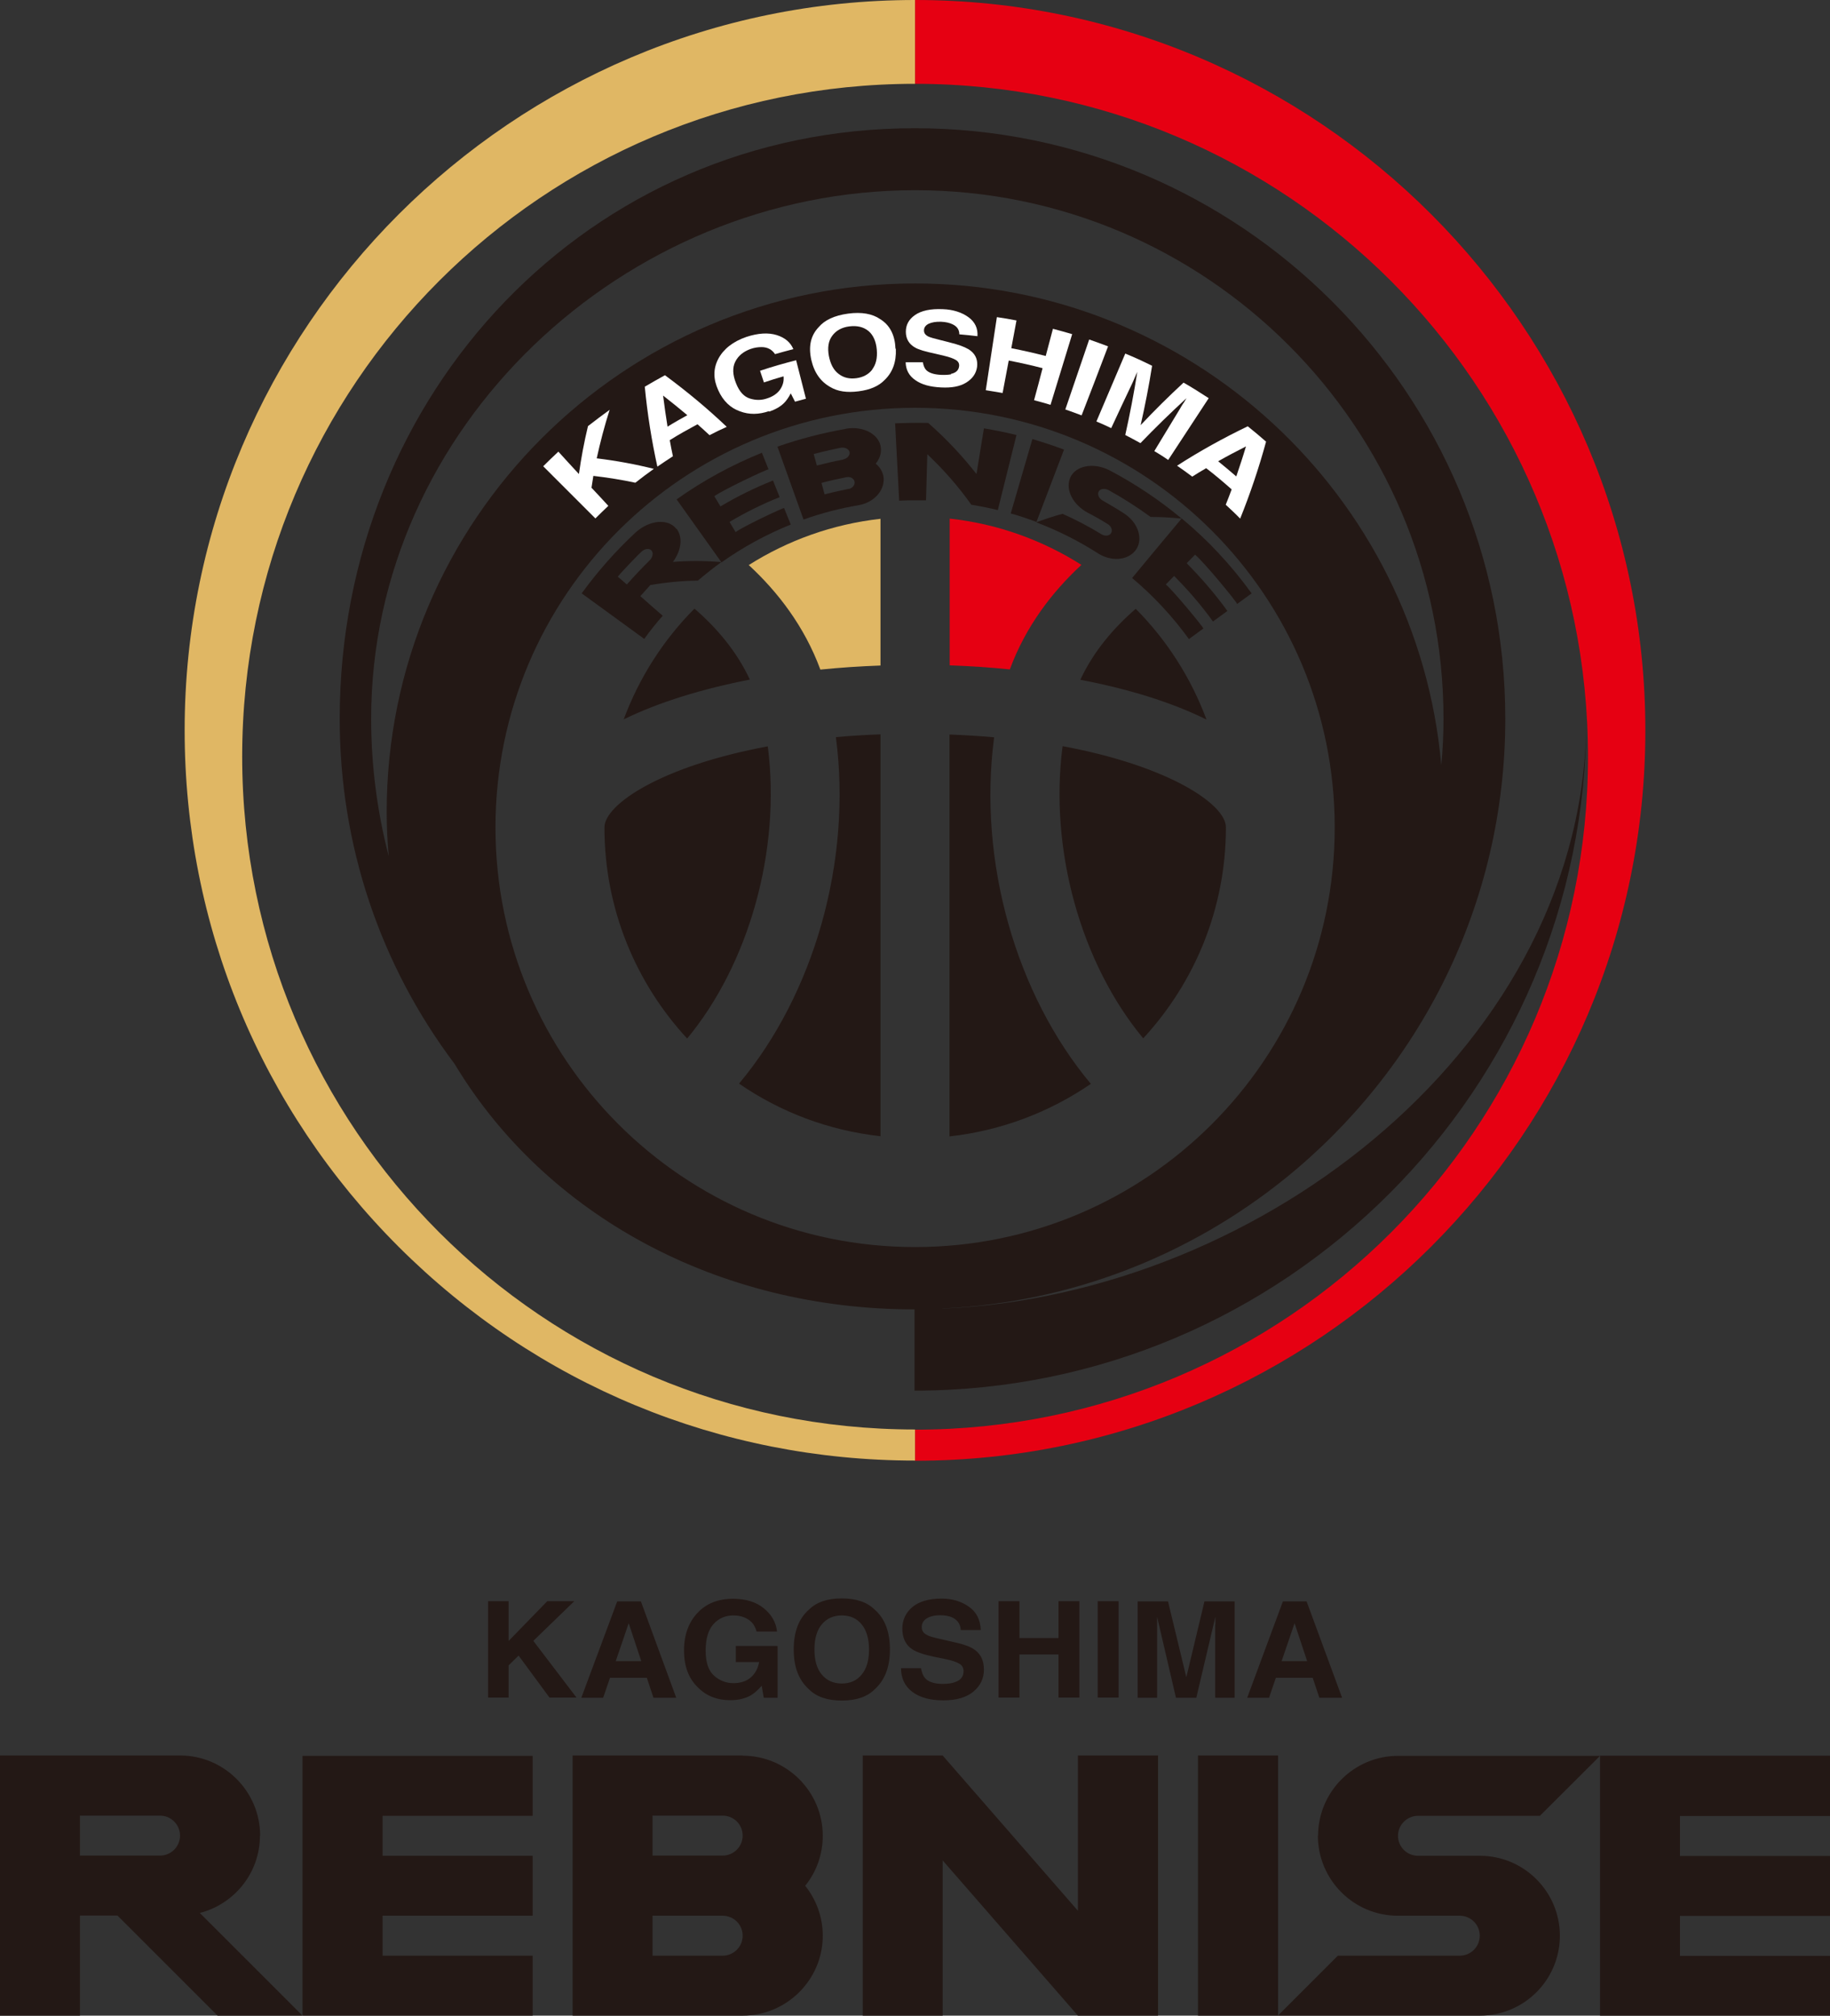 <?xml version="1.0" encoding="UTF-8"?>
<svg id="_レイヤー_2" data-name="レイヤー 2" xmlns="http://www.w3.org/2000/svg" viewBox="0 0 98.91 108.94">
  <rect x="0" y="0" width="98.91" height="108.94" fill="#333333" stroke="none"/>
  <defs>
    <style>
      .cls-1 {
        fill: #231815;
      }

      .cls-2 {
        fill: #e0b764;
      }

      .cls-3 {
        fill: #fff;
      }

      .cls-4 {
        fill: #e60012;
      }
    </style>
  </defs>
  <g id="_レイヤー_1-2" data-name="レイヤー 1">
    <g>
      <path class="cls-1" d="M16.35,108.94h12.44v-3.24h-8.11v-2.16h8.11v-3.24h-8.11v-2.16h8.11v-3.24h-12.44v14.06ZM14.06,99.21c0-2.38-1.94-4.33-4.32-4.33H0v14.06h4.32v-5.41h2.03l5.41,5.41h4.59l-5.55-5.55c1.87-.48,3.25-2.17,3.25-4.18ZM8.65,100.29h-4.33v-2.16h4.33c.59,0,1.08.48,1.08,1.08s-.49,1.08-1.08,1.08ZM40.14,94.88h-9.19v14.06h9.19c2.38,0,4.33-1.94,4.33-4.32,0-1.02-.36-1.96-.95-2.7.6-.74.95-1.68.95-2.7,0-2.38-1.94-4.33-4.33-4.33ZM39.06,105.7h-3.79v-2.16h3.79c.6,0,1.08.48,1.08,1.08s-.49,1.08-1.08,1.08ZM39.06,100.29h-3.79v-2.16h3.79c.6,0,1.08.48,1.08,1.08s-.49,1.08-1.08,1.08ZM64.75,94.88v14.06h4.33v-14.06h-4.33ZM71.23,99.21c0,2.39,1.94,4.33,4.32,4.33h3.35c.59,0,1.08.48,1.08,1.08s-.49,1.08-1.08,1.08h-6.59l-3.24,3.24h10.92c2.39,0,4.32-1.94,4.32-4.32s-1.94-4.32-4.32-4.32h-3.35c-.6,0-1.08-.49-1.08-1.08s.49-1.08,1.08-1.08h6.59l3.25-3.24h-10.92c-2.38,0-4.32,1.94-4.32,4.33ZM58.26,103.27l-7.31-8.39h-4.32v14.06h4.32v-8.39l7.31,8.39h4.33v-14.06h-4.33v8.39ZM98.91,98.13v-3.24h-12.43v14.06h12.43v-3.24h-8.11v-2.16h8.11v-3.24h-8.11v-2.16h8.11ZM28.82,88.69l2.22-2.15h-1.46l-2.09,2.15v-2.15h-1.11v5.21h1.11v-1.74l.54-.53,1.67,2.27h1.46l-2.33-3.06ZM32.97,90.68h1.99l.36,1.08h1.23l-1.91-5.21h-1.28l-1.94,5.21h1.18l.37-1.08ZM33.98,87.73l.68,2.05h-1.38l.7-2.05ZM39.47,91.89c.44,0,.81-.09,1.11-.26.17-.1.37-.27.59-.52l.11.65h.75v-2.8h-2.26v.87h1.26c-.06.34-.21.62-.45.83-.24.21-.56.31-.94.31s-.74-.13-1.04-.4c-.31-.27-.46-.72-.46-1.36s.14-1.11.42-1.43c.28-.31.64-.47,1.08-.47.23,0,.44.04.62.12.33.14.54.39.63.75h1.11c-.06-.5-.3-.92-.72-1.26-.42-.34-.97-.51-1.66-.51-.8,0-1.44.25-1.92.76-.48.51-.73,1.19-.73,2.03s.24,1.49.72,1.97c.46.48,1.05.72,1.77.72ZM48.1,89.15c0-.95-.27-1.67-.82-2.15-.41-.41-1-.61-1.78-.61s-1.37.2-1.78.61c-.55.48-.82,1.2-.82,2.15s.27,1.65.82,2.15c.41.41,1,.61,1.78.61s1.37-.2,1.78-.61c.55-.5.82-1.21.82-2.15ZM46.57,90.51c-.26.32-.62.48-1.07.48s-.81-.16-1.08-.48c-.27-.32-.4-.77-.4-1.36s.13-1.04.4-1.36c.27-.32.63-.48,1.08-.48s.81.16,1.07.48c.26.32.4.77.4,1.36s-.13,1.04-.4,1.36ZM51.61,90.92c-.17.06-.39.09-.66.09-.45,0-.78-.11-.96-.32-.1-.12-.17-.3-.21-.53h-1.08c0,.54.2.97.61,1.28.41.31.97.46,1.68.46s1.24-.16,1.62-.47c.38-.32.57-.71.57-1.19s-.16-.82-.48-1.06c-.21-.16-.52-.28-.94-.38l-.95-.22c-.37-.08-.61-.15-.72-.22-.18-.09-.27-.23-.27-.42,0-.2.09-.36.27-.47.18-.11.42-.17.72-.17.27,0,.5.04.68.13.27.13.42.36.44.67h1.08c-.02-.55-.23-.97-.64-1.26-.41-.29-.9-.44-1.48-.44-.69,0-1.22.16-1.58.46-.36.31-.54.7-.54,1.16,0,.51.18.89.55,1.13.22.14.61.28,1.19.4l.59.12c.34.07.59.15.75.25.16.09.23.23.23.4,0,.3-.16.5-.48.6ZM55.1,89.42h2.11v2.33h1.13v-5.21h-1.13v1.99h-2.11v-1.99h-1.13v5.21h1.13v-2.33ZM60.46,86.54h-1.13v5.21h1.13v-5.21ZM65.68,87.8c0,.18,0,.32,0,.43v3.53h1.05v-5.21h-1.63l-.98,4.1-.99-4.1h-1.64v5.21h1.05v-3.53c0-.1,0-.24,0-.43,0-.18,0-.32,0-.42l1.02,4.38h1.1l1.03-4.38c0,.1,0,.24,0,.42ZM68.96,90.68h1.99l.36,1.08h1.23l-1.92-5.21h-1.28l-1.93,5.21h1.18l.37-1.08ZM69.97,87.73l.68,2.05h-1.38l.7-2.05Z"/>
      <g>
        <path class="cls-2" d="M44.34,36.19c1.07-.11,2.16-.18,3.25-.22v-7.93c-2.6.29-5.02,1.17-7.12,2.5,1.58,1.46,3.01,3.32,3.87,5.65ZM49.46,4.53V0C27.69,0,9.98,17.71,9.98,39.47c0,10.54,4.11,20.46,11.56,27.91,7.46,7.45,17.37,11.56,27.92,11.56v-1.68h0c-20.09,0-36.37-16.28-36.37-36.37S29.37,4.53,49.46,4.53h0Z"/>
        <path class="cls-4" d="M58.45,30.53c-2.1-1.33-4.52-2.22-7.12-2.5v7.93c1.09.04,2.18.11,3.25.22.86-2.33,2.29-4.19,3.87-5.65ZM49.46,0v4.53c20.08,0,36.37,16.28,36.37,36.37s-16.28,36.37-36.37,36.37v1.68c21.76,0,39.47-17.71,39.47-39.47S71.22,0,49.46,0Z"/>
        <path class="cls-1" d="M39.95,58.57c2.22,1.53,4.83,2.53,7.64,2.84v-21.72c-.84.03-1.64.08-2.41.15.88,6.71-1.19,13.89-5.23,18.72ZM37.53,32.9c-1.67,1.68-2.98,3.72-3.82,5.98,1.9-.93,4.25-1.65,6.82-2.15-.73-1.56-1.82-2.82-3-3.84ZM53.73,39.85c-.77-.07-1.57-.12-2.41-.15v21.72c2.81-.31,5.42-1.32,7.64-2.84-4.04-4.83-6.11-12.01-5.23-18.72ZM57.43,40.34c-.73,5.63,1.02,11.76,4.36,15.78,2.77-3,4.47-7,4.47-11.41,0-1.23-3.06-3.31-8.82-4.38ZM41.49,40.34c-5.76,1.07-8.82,3.14-8.82,4.38,0,4.41,1.7,8.41,4.47,11.41,3.33-4.02,5.08-10.16,4.36-15.78ZM61.39,32.9c-1.18,1.02-2.27,2.28-3,3.84,2.58.49,4.92,1.21,6.82,2.15-.84-2.26-2.15-4.3-3.82-5.98ZM50.95,70.72c6.98-.32,13.38-2.9,18.49-7.01h0s0,0,0,0c7.27-5.86,11.92-14.82,11.92-24.86,0-17.6-14.32-31.92-31.92-31.92s-31.08,14.32-31.08,31.92c0,6.82,2.18,13.3,6.21,18.65,4.91,8.17,14.21,13.27,24.86,13.27h0v4.39h0c20.02,0,36.31-16.29,36.31-36.31,0,17.42-17.39,31.13-34.81,31.88ZM21.01,46.28c-.62-2.4-.95-4.89-.95-7.44,0-15.74,13.65-28.56,29.4-28.56s28.56,12.81,28.56,28.56c0,.85-.04,1.69-.12,2.52-1.28-14.57-13.54-26.04-28.44-26.04-15.75,0-28.56,12.81-28.56,28.56,0,.81.04,1.61.11,2.4ZM26.78,44.72c0-12.52,10.15-22.68,22.68-22.68s22.68,10.15,22.68,22.68-10.15,22.68-22.68,22.68-22.68-10.15-22.68-22.68Z"/>
        <g>
          <path class="cls-1" d="M38.99,30.4c1.18-.84,2.44-1.52,3.75-2.05-.12-.3-.24-.6-.36-.89-.02-.04-2.25,1.01-2.62,1.3-.11-.19-.22-.37-.33-.55.87-.52,1.78-.97,2.71-1.34-.12-.3-.24-.6-.36-.9-.98.39-1.93.86-2.84,1.4-.11-.18-.22-.37-.33-.55.42-.32,2.91-1.5,2.93-1.45-.12-.3-.24-.6-.36-.9-1.61.65-3.16,1.49-4.61,2.52.81,1.14,1.62,2.27,2.43,3.41Z"/>
          <path class="cls-1" d="M36.56,28.59c-.43-.57-1.45-.51-2.23.21-1.04.97-2.01,2.06-2.89,3.27,1.13.82,2.26,1.64,3.38,2.46.32-.44.65-.86,1-1.25-.4-.35-.81-.7-1.21-1.06.18-.2.36-.4.54-.6.88-.15,1.74-.23,2.57-.24.41-.35.84-.69,1.27-1-.85-.07-1.72-.08-2.62-.01.44-.59.56-1.31.2-1.79ZM35.11,30.29c-.42.41-.83.85-1.23,1.3-.16-.14-.32-.28-.49-.42.27-.34,1.26-1.35,1.27-1.34.18-.18.43-.21.55-.08.12.13.07.37-.1.54Z"/>
          <path class="cls-1" d="M45.71,23.18c-1.25.22-2.49.54-3.69.96.47,1.31.94,2.63,1.41,3.94.98-.35,1.99-.61,3-.78.78-.14,1.38-.76,1.33-1.47-.03-.3-.18-.57-.43-.77.2-.24.31-.53.28-.84-.05-.71-.91-1.22-1.89-1.05ZM45.88,26.42s-.88.18-1.31.3c-.06-.21-.11-.41-.17-.62.45-.12.9-.22,1.35-.31.21-.04.41.07.44.25.03.17-.12.35-.32.39ZM45.57,24.84c-.48.09-.95.2-1.42.32-.06-.21-.11-.41-.17-.62.48-.14,1.46-.34,1.46-.34.23-.04.45.07.48.24.03.17-.13.35-.35.39Z"/>
          <path class="cls-1" d="M55.8,23.73c-.39,1.34-.78,2.68-1.17,4.02.47.13.93.29,1.39.46.5-1.3.99-2.61,1.49-3.91-.56-.21-1.14-.4-1.71-.57Z"/>
          <path class="cls-1" d="M57.84,25.83c-.27.66.17,1.46.95,1.88.37.19.74.4,1.09.62.19.12.27.34.17.49-.1.15-.32.17-.51.06-.68-.42-1.39-.79-2.11-1.11-.49.13-.96.29-1.42.46,1.16.44,2.28,1,3.34,1.68.69.44,1.58.4,2.02-.16.44-.56.18-1.5-.63-2.01-.37-.24-.75-.46-1.13-.68-.21-.11-.31-.33-.23-.49.08-.16.33-.19.54-.08.78.43,1.54.92,2.27,1.45.55,0,1.11.03,1.68.09-1.22-1.02-2.52-1.88-3.88-2.6-.9-.47-1.88-.25-2.15.4Z"/>
          <path class="cls-1" d="M52.77,25.61c-.75-.96-1.62-1.89-2.6-2.75-.6-.02-1.19,0-1.79.02.07,1.39.15,2.79.22,4.18.22-.01.44-.02.65-.02.15,0,.29,0,.44,0,.12,0,.24,0,.36,0,.02-.83.05-1.66.07-2.49.91.86,1.7,1.77,2.38,2.73.48.08.96.17,1.43.29.34-1.35.67-2.71,1.01-4.06-.58-.14-1.17-.26-1.76-.36-.13.82-.27,1.64-.4,2.46Z"/>
          <path class="cls-1" d="M66.87,32.64c.26-.19.52-.38.78-.57-1.12-1.55-2.39-2.9-3.78-4.05-.89,1.07-1.79,2.14-2.68,3.22,1.12.94,2.16,2.04,3.07,3.3.26-.19.52-.38.78-.57.03-.04-1.66-2.09-2.03-2.38.15-.15.3-.31.45-.46.75.75,1.45,1.56,2.1,2.46.26-.19.52-.38.78-.57-.68-.94-1.42-1.79-2.2-2.58.15-.15.3-.31.45-.46.42.32,2.31,2.61,2.27,2.66Z"/>
        </g>
        <g>
          <path class="cls-3" d="M32.25,24.78c.19-.87.42-1.75.7-2.63-.39.28-.78.58-1.17.88-.21.87-.37,1.73-.49,2.59-.37-.4-.74-.8-1.11-1.21-.28.26-.55.52-.82.79.94.94,1.88,1.88,2.82,2.82.23-.23.47-.46.7-.68-.3-.33-.6-.65-.91-.98.03-.21.07-.43.1-.64.77.09,1.53.21,2.27.37.33-.26.66-.51,1-.75-1-.25-2.03-.44-3.1-.57Z"/>
          <path class="cls-3" d="M36.2,23.79c.49-.31,1-.59,1.5-.86.22.2.44.39.65.59.31-.16.61-.31.93-.45-1.04-.99-2.16-1.92-3.34-2.79-.37.2-.73.41-1.09.62.14,1.47.37,2.91.68,4.32.28-.19.56-.38.84-.56-.06-.29-.12-.58-.17-.87ZM35.84,21.38c.45.35.88.7,1.31,1.06-.36.2-.72.4-1.07.62-.09-.56-.17-1.12-.24-1.68Z"/>
          <path class="cls-3" d="M41.57,22.25c.34-.12.61-.27.81-.47.12-.12.24-.29.36-.52.08.15.15.3.23.45.2-.05.4-.11.59-.16-.18-.69-.35-1.39-.53-2.08-.66.17-1.3.35-1.95.57.07.21.14.42.21.63.35-.12.7-.23,1.06-.33.03.27-.04.5-.19.72-.15.21-.38.37-.69.47-.31.11-.62.11-.94.01-.32-.1-.57-.37-.75-.83-.18-.45-.2-.84-.04-1.16.16-.32.44-.55.83-.69.2-.07.4-.1.59-.1.33,0,.57.14.73.38.33-.1.66-.18.99-.27-.15-.36-.45-.62-.9-.76-.45-.14-1-.11-1.64.1-.73.25-1.24.66-1.52,1.19-.28.54-.27,1.1,0,1.69.26.58.66.96,1.17,1.14.5.19,1.02.18,1.58-.01Z"/>
          <path class="cls-3" d="M48.4,18.84c-.03-.73-.3-1.27-.84-1.6-.41-.28-.99-.39-1.72-.29-.74.1-1.27.35-1.59.73-.44.46-.56,1.05-.4,1.77.16.7.51,1.18,1.03,1.47.4.24.9.31,1.52.23.63-.08,1.09-.28,1.41-.61.43-.41.64-.97.61-1.68ZM47.15,19.97c-.2.26-.49.42-.86.47-.37.05-.69-.02-.96-.23-.27-.2-.44-.52-.53-.97-.08-.44-.03-.81.18-1.09.2-.28.52-.46.93-.51.42-.05.76.03,1.03.25.26.22.41.56.45,1.01.04.45-.05.81-.25,1.07Z"/>
          <path class="cls-3" d="M51.41,20.23c-.15.03-.33.04-.56.03-.38-.02-.65-.11-.8-.27-.08-.09-.14-.23-.17-.41-.31,0-.62,0-.93,0,.01.42.19.74.53.97.34.24.79.36,1.38.39.57.03,1.02-.05,1.36-.26.34-.21.54-.49.59-.85.04-.35-.06-.64-.33-.86-.17-.14-.44-.26-.81-.37-.28-.08-.56-.15-.84-.22-.33-.08-.54-.14-.65-.19-.16-.08-.24-.18-.24-.33,0-.16.09-.28.25-.36.17-.08.39-.12.68-.11.25.01.46.06.62.14.25.12.36.3.36.54.33.03.66.06.98.1.03-.42-.13-.77-.49-1.03-.36-.26-.83-.41-1.38-.43-.66-.03-1.17.08-1.51.32-.34.24-.49.54-.49.9,0,.39.18.68.51.86.19.11.54.21,1.05.32.17.04.34.08.51.12.3.07.51.15.64.23.13.08.18.19.17.32-.02.23-.17.37-.45.43Z"/>
          <path class="cls-3" d="M54.54,19.49c.61.12,1.21.25,1.81.41-.15.58-.3,1.15-.46,1.73.3.08.6.16.89.25.39-1.27.78-2.55,1.17-3.82-.35-.1-.69-.2-1.04-.29-.13.49-.26.98-.39,1.47-.62-.16-1.24-.3-1.86-.42.09-.5.19-1,.28-1.5-.35-.07-.71-.13-1.06-.18-.2,1.32-.4,2.63-.6,3.95.3.05.61.1.91.15.11-.58.22-1.17.33-1.75Z"/>
          <path class="cls-3" d="M59.89,18.72c-.34-.13-.68-.25-1.02-.37-.43,1.26-.86,2.52-1.29,3.78.29.1.59.21.88.32.48-1.24.96-2.48,1.43-3.73Z"/>
          <path class="cls-3" d="M63.96,21.79c-.08.12-.13.21-.17.28-.47.77-.93,1.54-1.4,2.31.25.15.51.31.75.48.73-1.11,1.46-2.23,2.19-3.34-.45-.29-.9-.58-1.36-.84-.8.74-1.58,1.51-2.32,2.3.24-1.06.45-2.13.62-3.21-.48-.24-.96-.46-1.45-.66-.52,1.22-1.04,2.45-1.56,3.67.27.11.53.23.8.36.38-.82.76-1.63,1.15-2.45.03-.07.08-.17.13-.3.06-.13.1-.23.13-.29-.18,1.15-.4,2.29-.65,3.41.27.14.55.29.82.44.8-.83,1.63-1.64,2.49-2.43-.04.06-.1.16-.17.28Z"/>
          <path class="cls-3" d="M65.2,25.31c.47.36.92.74,1.37,1.14-.1.28-.21.55-.32.83.26.24.53.49.78.75.54-1.34,1.01-2.73,1.4-4.16-.32-.28-.65-.56-.99-.83-1.33.64-2.61,1.35-3.82,2.13.28.19.55.39.82.59.25-.16.5-.31.76-.46ZM67.34,24.14c-.16.54-.34,1.08-.52,1.61-.32-.28-.65-.55-.98-.82.49-.28.99-.54,1.5-.8Z"/>
        </g>
      </g>
    </g>
  </g>
</svg>
